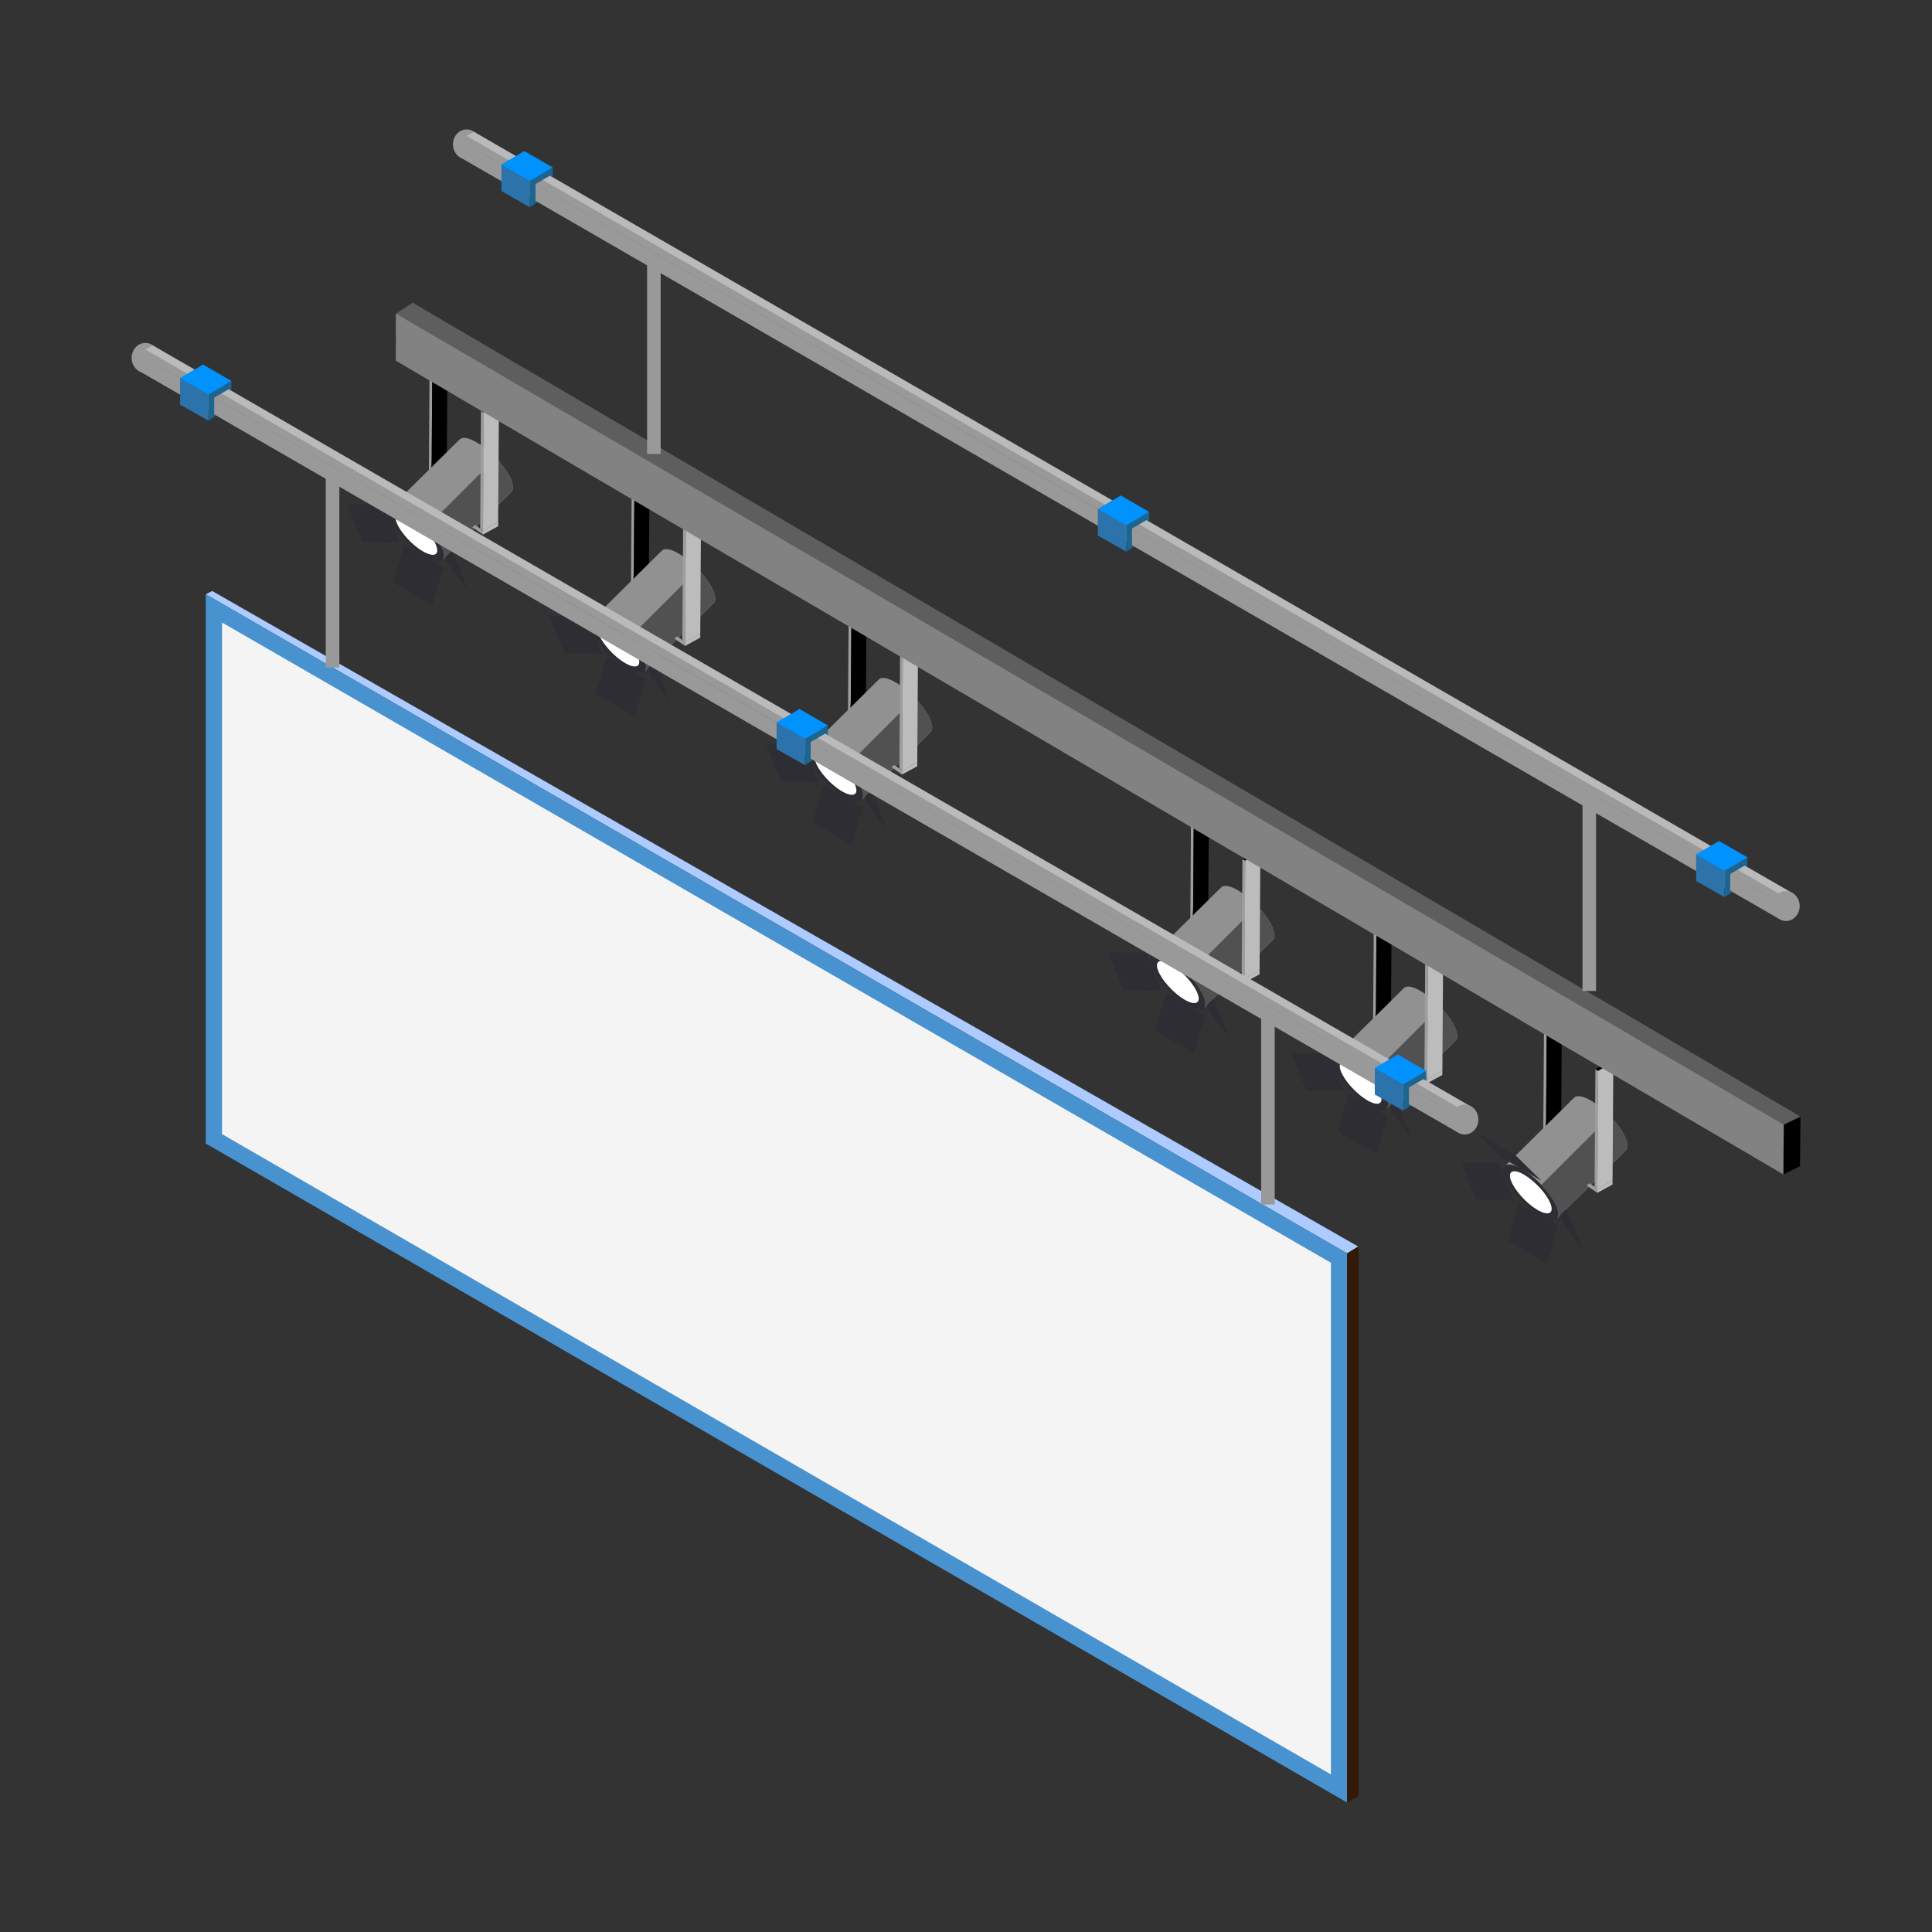 <svg id="Layer_1" data-name="Layer 1" xmlns="http://www.w3.org/2000/svg" viewBox="0 0 600 600"><rect x="0" y="0" width="600" height="600" fill="#333333" stroke="none"/><defs><style>.cls-1{fill:#9e9e9e;}.cls-2{fill:#5e5e5e;}.cls-3{fill:#919191;}.cls-4{fill:#2d2d33;}.cls-5{fill:#fff;}.cls-6{fill:#515151;}.cls-7{fill:#bcbcbc;}.cls-8{fill:#828282;}.cls-9{fill:#999;}.cls-10{fill:#bababa;}.cls-11{fill:none;stroke:#999;stroke-miterlimit:10;stroke-width:4.21px;}.cls-12{fill:#2b73aa;}.cls-13{fill:#0092ff;}.cls-14{fill:#1d6591;}.cls-15{fill:#aecbff;}.cls-16{fill:#4992d0;}.cls-17{fill:#f4f4f4;}.cls-18{fill:#331908;}</style></defs><g id="Group_638" data-name="Group 638"><g id="Group_634" data-name="Group 634"><path id="Path_724" data-name="Path 724" class="cls-1" d="M369.87,255.6l-.23,34.66.91-8,.17-26.18Z"/><path id="Path_725" data-name="Path 725" d="M370.71,256.1l4.71-2.83-.23,34.91-4.72,2.67Z"/><path id="Path_726" data-name="Path 726" class="cls-2" d="M374.58,252.78l-4.72,2.82.85.5,4.71-2.83Z"/></g><path class="cls-3" d="M379.25,275.58c.84-.83,2.74-.57,5.35,1,4.46,2.61,9.28,7.94,10.76,11.89.62,1.64.57,2.79,0,3.38L373.82,313.1c.6-.6.66-1.74,0-3.39-1.48-3.95-6.3-9.28-10.76-11.89-2.6-1.53-4.51-1.79-5.34-1Z"/><path class="cls-4" d="M363.09,297.82c-4.46-2.61-6.87-1.53-5.38,2.42s6.31,9.28,10.77,11.89,6.86,1.53,5.37-2.42S367.55,300.43,363.09,297.82Z"/><path class="cls-5" d="M363.73,299.53c-3.39-2-5.23-1.17-4.09,1.84s4.8,7.07,8.2,9.06,5.22,1.16,4.09-1.85S367.13,301.52,363.73,299.53Z"/><polygon class="cls-4" points="356.94 294.28 369.12 301.42 361.24 293.68 349.07 286.55 356.94 294.28"/><polygon class="cls-4" points="348.93 307.46 360.62 307.54 355.97 295.87 344.29 295.79 348.93 307.46"/><polygon class="cls-4" points="375.78 314.53 381.83 322.55 377.2 310.88 371.14 302.86 375.78 314.53"/><polygon class="cls-4" points="358.6 319.96 370.77 327.09 374.27 315.48 362.1 308.34 358.6 319.96"/><path class="cls-6" d="M373.85,309.71a22.68,22.68,0,0,0-4.8-7l21.41-21.38a23.13,23.13,0,0,1,4.9,7.1c.62,1.64.57,2.79,0,3.38L373.82,313.1C374.42,312.5,374.48,311.36,373.85,309.71Z"/><g id="Group_637" data-name="Group 637"><g id="Group_636" data-name="Group 636"><path id="Path_732" data-name="Path 732" class="cls-1" d="M385.85,266.76l-.24,36.55.85.6.25-36.65Z"/><path id="Path_733" data-name="Path 733" class="cls-7" d="M386.71,267.27l4.71-2.83-.25,36.82-4.71,2.67Z"/><path id="Path_734" data-name="Path 734" d="M390.58,263.93l-4.73,2.83.86.5,4.71-2.83Z"/></g><path id="Path_735" data-name="Path 735" class="cls-1" d="M386.46,303.91l-2.41-1.73-.93.66,3.33,2.31Z"/><path id="Path_736" data-name="Path 736" class="cls-7" d="M386.45,305.15l4.72-2.59v-1.33l-4.72,2.68Z"/></g></g><g id="Group_638-2" data-name="Group 638"><g id="Group_634-2" data-name="Group 634"><path id="Path_724-2" data-name="Path 724" class="cls-1" d="M426.64,286.88l-.23,34.66.9-8,.18-26.17Z"/><path id="Path_725-2" data-name="Path 725" d="M427.48,287.38l4.71-2.83-.24,34.9-4.71,2.68Z"/><path id="Path_726-2" data-name="Path 726" class="cls-2" d="M431.35,284.05l-4.73,2.83.86.5,4.71-2.83Z"/></g><path class="cls-3" d="M436,306.85c.84-.83,2.74-.56,5.35,1,4.45,2.62,9.27,7.94,10.76,11.89.62,1.65.56,2.8,0,3.39l-21.51,21.28c.6-.59.65-1.74,0-3.39-1.48-4-6.3-9.27-10.76-11.88-2.6-1.53-4.51-1.8-5.35-1Z"/><path class="cls-4" d="M419.86,329.1c-4.46-2.62-6.87-1.54-5.38,2.42s6.31,9.27,10.76,11.89,6.87,1.53,5.38-2.43S424.32,331.71,419.86,329.1Z"/><path class="cls-5" d="M420.5,330.8c-3.39-2-5.23-1.16-4.09,1.85s4.8,7.06,8.19,9.05,5.23,1.17,4.1-1.85S423.9,332.79,420.5,330.8Z"/><polygon class="cls-4" points="413.71 325.56 425.88 332.69 418.01 324.96 405.84 317.82 413.71 325.56"/><polygon class="cls-4" points="405.7 338.73 417.38 338.81 412.74 327.14 401.06 327.06 405.7 338.73"/><polygon class="cls-4" points="432.55 345.8 438.6 353.82 433.96 342.15 427.91 334.13 432.55 345.8"/><polygon class="cls-4" points="415.36 351.23 427.54 358.37 431.04 346.75 418.86 339.62 415.36 351.23"/><path class="cls-6" d="M430.62,341a23,23,0,0,0-4.8-7l21.41-21.38a23.13,23.13,0,0,1,4.9,7.1c.62,1.65.56,2.8,0,3.39l-21.51,21.28C431.19,343.78,431.24,342.63,430.62,341Z"/><g id="Group_637-2" data-name="Group 637"><g id="Group_636-2" data-name="Group 636"><path id="Path_732-2" data-name="Path 732" class="cls-1" d="M442.62,298l-.25,36.55.86.6.24-36.65Z"/><path id="Path_733-2" data-name="Path 733" class="cls-7" d="M443.47,298.54l4.72-2.83-.25,36.83-4.71,2.67Z"/><path id="Path_734-2" data-name="Path 734" d="M447.34,295.21,442.62,298l.85.5,4.72-2.83Z"/></g><path id="Path_735-2" data-name="Path 735" class="cls-1" d="M443.23,335.19l-2.42-1.73-.92.66,3.33,2.3Z"/><path id="Path_736-2" data-name="Path 736" class="cls-7" d="M443.22,336.42l4.71-2.58v-1.33l-4.71,2.67Z"/></g></g><g id="Group_638-3" data-name="Group 638"><g id="Group_634-3" data-name="Group 634"><path id="Path_724-3" data-name="Path 724" class="cls-1" d="M479.49,320.91l-.24,34.66.91-8,.18-26.17Z"/><path id="Path_725-3" data-name="Path 725" d="M480.32,321.41l4.72-2.83-.24,34.9-4.71,2.68Z"/><path id="Path_726-3" data-name="Path 726" class="cls-2" d="M484.19,318.08l-4.72,2.83.85.5,4.72-2.83Z"/></g><path class="cls-3" d="M488.87,340.88c.84-.83,2.74-.56,5.35,1,4.45,2.62,9.27,7.94,10.76,11.89.62,1.65.56,2.8,0,3.39l-21.5,21.28c.59-.59.65-1.74,0-3.39-1.48-3.95-6.3-9.27-10.76-11.89-2.61-1.52-4.51-1.79-5.35-1Z"/><path class="cls-4" d="M472.71,363.12c-4.46-2.61-6.87-1.53-5.38,2.42s6.3,9.28,10.76,11.9S485,379,483.47,375,477.17,365.74,472.71,363.12Z"/><path class="cls-5" d="M473.35,364.83c-3.39-2-5.23-1.16-4.09,1.85s4.8,7.06,8.19,9.05,5.23,1.17,4.1-1.85S476.74,366.82,473.35,364.83Z"/><polygon class="cls-4" points="466.56 359.58 478.73 366.72 470.86 358.99 458.69 351.85 466.56 359.58"/><polygon class="cls-4" points="458.55 372.76 470.23 372.84 465.59 361.17 453.91 361.09 458.55 372.76"/><polygon class="cls-4" points="485.39 379.83 491.45 387.85 486.81 376.18 480.75 368.16 485.39 379.83"/><polygon class="cls-4" points="468.21 385.26 480.38 392.4 483.89 380.78 471.71 373.64 468.21 385.26"/><path class="cls-6" d="M483.47,375a23.15,23.15,0,0,0-4.8-7l21.41-21.38a23.13,23.13,0,0,1,4.9,7.1c.62,1.65.56,2.8,0,3.39l-21.5,21.28C484,377.81,484.09,376.66,483.47,375Z"/><g id="Group_637-3" data-name="Group 637"><g id="Group_636-3" data-name="Group 636"><path id="Path_732-3" data-name="Path 732" class="cls-1" d="M495.47,332.06l-.25,36.55.85.6.25-36.65Z"/><path id="Path_733-3" data-name="Path 733" class="cls-7" d="M496.32,332.57l4.72-2.83-.25,36.82-4.72,2.68Z"/><path id="Path_734-3" data-name="Path 734" d="M500.19,329.24l-4.72,2.82.85.5,4.72-2.83Z"/></g><path id="Path_735-3" data-name="Path 735" class="cls-1" d="M496.07,369.21l-2.41-1.72-.92.66,3.33,2.3Z"/><path id="Path_736-3" data-name="Path 736" class="cls-7" d="M496.07,370.45l4.71-2.58v-1.33l-4.72,2.67Z"/></g></g><g id="Group_638-4" data-name="Group 638"><g id="Group_634-4" data-name="Group 634"><path id="Path_724-4" data-name="Path 724" class="cls-1" d="M263.56,191l-.23,34.66.91-8,.17-26.17Z"/><path id="Path_725-4" data-name="Path 725" d="M264.4,191.5l4.71-2.83-.23,34.9-4.72,2.68Z"/><path id="Path_726-4" data-name="Path 726" class="cls-2" d="M268.27,188.17,263.55,191l.85.5,4.71-2.83Z"/></g><path class="cls-3" d="M272.94,211c.84-.83,2.75-.56,5.35,1,4.46,2.62,9.28,7.94,10.76,11.89.62,1.65.57,2.8,0,3.39l-21.51,21.28c.6-.59.66-1.74,0-3.39-1.49-3.95-6.31-9.27-10.77-11.88-2.6-1.53-4.5-1.8-5.34-1Z"/><path class="cls-4" d="M256.78,233.22c-4.46-2.62-6.86-1.54-5.38,2.42s6.31,9.27,10.77,11.89,6.87,1.53,5.38-2.43S261.24,235.83,256.78,233.22Z"/><path class="cls-5" d="M257.43,234.92c-3.4-2-5.23-1.16-4.1,1.85s4.8,7.06,8.2,9,5.22,1.17,4.09-1.85S260.82,236.91,257.43,234.92Z"/><polygon class="cls-4" points="250.63 229.67 262.81 236.81 254.94 229.08 242.76 221.94 250.63 229.67"/><polygon class="cls-4" points="242.62 242.85 254.31 242.93 249.66 231.26 237.98 231.18 242.62 242.85"/><polygon class="cls-4" points="269.47 249.92 275.53 257.94 270.89 246.27 264.83 238.25 269.47 249.92"/><polygon class="cls-4" points="252.29 255.35 264.46 262.49 267.96 250.87 255.79 243.73 252.29 255.35"/><path class="cls-6" d="M267.55,245.1a23,23,0,0,0-4.81-7l21.42-21.38a23.25,23.25,0,0,1,4.89,7.1c.62,1.65.57,2.8,0,3.39l-21.51,21.28C268.11,247.9,268.17,246.75,267.55,245.1Z"/><g id="Group_637-4" data-name="Group 637"><g id="Group_636-4" data-name="Group 636"><path id="Path_732-4" data-name="Path 732" class="cls-1" d="M279.54,202.15l-.24,36.55.85.6.25-36.65Z"/><path id="Path_733-4" data-name="Path 733" class="cls-7" d="M280.4,202.66l4.71-2.83-.24,36.83-4.72,2.67Z"/><path id="Path_734-4" data-name="Path 734" d="M284.27,199.33l-4.73,2.82.86.5,4.71-2.83Z"/></g><path id="Path_735-4" data-name="Path 735" class="cls-1" d="M280.15,239.31l-2.41-1.73-.93.66,3.33,2.3Z"/><path id="Path_736-4" data-name="Path 736" class="cls-7" d="M280.14,240.54l4.72-2.58v-1.33l-4.72,2.67Z"/></g></g><g id="Group_638-5" data-name="Group 638"><g id="Group_634-5" data-name="Group 634"><path id="Path_724-5" data-name="Path 724" class="cls-1" d="M196.18,151.07l-.24,34.66.91-8,.18-26.17Z"/><path id="Path_725-5" data-name="Path 725" d="M197,151.57l4.72-2.83-.24,34.9-4.71,2.67Z"/><path id="Path_726-5" data-name="Path 726" class="cls-2" d="M200.88,148.24l-4.72,2.83.85.5,4.72-2.83Z"/></g><path class="cls-3" d="M205.55,171c.85-.83,2.75-.57,5.35,1,4.46,2.61,9.28,7.94,10.77,11.89.62,1.65.56,2.79,0,3.39l-21.51,21.28c.6-.59.66-1.74,0-3.39-1.49-3.95-6.31-9.27-10.76-11.89-2.61-1.52-4.51-1.79-5.35-1Z"/><path class="cls-4" d="M189.4,193.28c-4.46-2.61-6.87-1.53-5.39,2.42s6.31,9.28,10.77,11.9,6.87,1.53,5.38-2.43S193.85,195.9,189.4,193.28Z"/><path class="cls-5" d="M190,195c-3.4-2-5.23-1.16-4.1,1.84s4.8,7.07,8.2,9.06,5.23,1.16,4.1-1.85S193.43,197,190,195Z"/><polygon class="cls-4" points="183.25 189.74 195.42 196.88 187.55 189.15 175.38 182.01 183.25 189.74"/><polygon class="cls-4" points="175.24 202.92 186.92 203 182.28 191.33 170.59 191.25 175.24 202.92"/><polygon class="cls-4" points="202.08 209.99 208.14 218.01 203.5 206.34 197.44 198.32 202.08 209.99"/><polygon class="cls-4" points="184.9 215.42 197.07 222.56 200.57 210.94 188.4 203.8 184.9 215.42"/><path class="cls-6" d="M200.16,205.17a23.15,23.15,0,0,0-4.8-7l21.41-21.38a23.13,23.13,0,0,1,4.9,7.1c.62,1.65.56,2.79,0,3.39l-21.51,21.28C200.72,208,200.78,206.82,200.16,205.17Z"/><g id="Group_637-5" data-name="Group 637"><g id="Group_636-5" data-name="Group 636"><path id="Path_732-5" data-name="Path 732" class="cls-1" d="M212.16,162.22l-.25,36.55.85.6.25-36.65Z"/><path id="Path_733-5" data-name="Path 733" class="cls-7" d="M213,162.73l4.72-2.83-.25,36.82-4.72,2.68Z"/><path id="Path_734-5" data-name="Path 734" d="M216.88,159.4l-4.72,2.82.85.5,4.71-2.83Z"/></g><path id="Path_735-5" data-name="Path 735" class="cls-1" d="M212.76,199.37l-2.41-1.72-.93.66,3.33,2.3Z"/><path id="Path_736-5" data-name="Path 736" class="cls-7" d="M212.75,200.61l4.72-2.59V196.7l-4.72,2.67Z"/></g></g><g id="Group_638-6" data-name="Group 638"><g id="Group_634-6" data-name="Group 634"><path id="Path_724-6" data-name="Path 724" class="cls-1" d="M133.39,116.47l-.23,34.66.91-8,.18-26.18Z"/><path id="Path_725-6" data-name="Path 725" d="M134.23,117l4.72-2.83-.24,34.91L134,151.72Z"/><path id="Path_726-6" data-name="Path 726" class="cls-2" d="M138.1,113.65l-4.72,2.82.85.5,4.72-2.83Z"/></g><path class="cls-3" d="M142.77,136.44c.84-.83,2.75-.56,5.35,1,4.46,2.61,9.28,7.93,10.77,11.89.61,1.64.56,2.79,0,3.38L137.34,174c.6-.59.66-1.74,0-3.38-1.49-4-6.31-9.28-10.77-11.89-2.6-1.53-4.5-1.79-5.34-1Z"/><path class="cls-4" d="M126.61,158.69c-4.45-2.62-6.86-1.53-5.38,2.42S127.54,170.39,132,173s6.87,1.53,5.38-2.42S131.07,161.3,126.61,158.69Z"/><path class="cls-5" d="M127.26,160.4c-3.4-2-5.23-1.17-4.1,1.84s4.8,7.06,8.2,9,5.23,1.17,4.09-1.84S130.65,162.39,127.26,160.4Z"/><polygon class="cls-4" points="120.46 155.15 132.64 162.29 124.77 154.55 112.59 147.41 120.46 155.15"/><polygon class="cls-4" points="112.45 168.33 124.14 168.41 119.5 156.74 107.81 156.66 112.45 168.33"/><polygon class="cls-4" points="139.3 175.4 145.36 183.41 140.72 171.74 134.66 163.72 139.3 175.4"/><polygon class="cls-4" points="122.12 180.82 134.29 187.96 137.79 176.34 125.62 169.21 122.12 180.82"/><path class="cls-6" d="M137.38,170.58a23,23,0,0,0-4.8-7L154,142.2a23.18,23.18,0,0,1,4.9,7.1c.61,1.64.56,2.79,0,3.38L137.34,174C137.94,173.37,138,172.22,137.38,170.58Z"/><g id="Group_637-6" data-name="Group 637"><g id="Group_636-6" data-name="Group 636"><path id="Path_732-6" data-name="Path 732" class="cls-1" d="M149.38,127.63l-.25,36.54.85.6.25-36.65Z"/><path id="Path_733-6" data-name="Path 733" class="cls-7" d="M150.23,128.14l4.72-2.83-.25,36.82L150,164.8Z"/><path id="Path_734-6" data-name="Path 734" d="M154.1,124.8l-4.72,2.83.85.5,4.71-2.83Z"/></g><path id="Path_735-6" data-name="Path 735" class="cls-1" d="M150,164.78l-2.41-1.73-.93.66L150,166Z"/><path id="Path_736-6" data-name="Path 736" class="cls-7" d="M150,166l4.72-2.59V162.1L150,164.77Z"/></g></g><g id="Group_648" data-name="Group 648"><path id="Path_751" data-name="Path 751" class="cls-2" d="M559.11,346.74l-5.22,9.41-431-252.72,0-6L128.15,94Z"/><path id="Path_752" data-name="Path 752" d="M554,349.28l5.16-2.53L559,362.2l-5.17,2.54Z"/><path id="Path_753" data-name="Path 753" class="cls-8" d="M553.94,349.28,123,97.42l-.1,14.58L155,130.85,553.83,364.72Z"/></g><ellipse class="cls-9" cx="144.93" cy="44.83" rx="4.26" ry="4.64"/><polygon class="cls-10" points="142.67 43.52 349.46 162.92 353.97 160.32 147.18 40.92 142.67 43.52"/><polygon class="cls-9" points="142.67 43.52 343.87 159.75 346.12 158.45 144.93 42.22 142.67 43.52"/><polygon class="cls-9" points="142.67 43.52 142.67 48.73 343.87 164.96 343.87 159.75 142.67 43.52"/><line class="cls-11" x1="203.07" y1="81.29" x2="203.07" y2="140.99"/><line class="cls-11" x1="493.56" y1="248.06" x2="493.56" y2="307.76"/><polygon class="cls-10" points="349.46 162.92 552.4 280.1 556.91 277.5 353.97 160.32 349.46 162.92"/><polygon class="cls-9" points="349.46 162.92 552.4 280.1 554.65 278.8 351.71 161.62 349.46 162.92"/><polygon class="cls-9" points="349.46 162.92 349.46 168.13 552.4 285.31 552.4 280.1 349.46 162.92"/><ellipse class="cls-9" cx="554.65" cy="281.38" rx="4.26" ry="4.64"/><polygon class="cls-12" points="340.95 158.1 348.07 153.91 356.88 159 349.77 163.1 349.77 171.31 340.95 166.32 340.95 158.1"/><polygon class="cls-13" points="348.07 153.91 356.88 159 349.77 163.1 340.95 158.1 348.07 153.91"/><polygon class="cls-14" points="349.77 163.1 349.77 171.31 352.19 169.7 351.55 169.34 351.55 164.13 356.05 161.52 356.88 162 356.88 161.04 356.88 159 349.77 163.1"/><polygon class="cls-12" points="155.72 51.14 162.83 46.94 171.65 52.03 164.53 56.14 164.53 64.35 155.72 59.35 155.72 51.14"/><polygon class="cls-13" points="162.83 46.94 171.65 52.03 164.53 56.14 155.72 51.14 162.83 46.94"/><polygon class="cls-14" points="164.53 56.14 164.53 64.35 166.95 62.74 166.31 62.37 166.31 57.16 170.81 54.55 171.65 55.04 171.65 54.07 171.65 52.03 164.53 56.14"/><polygon class="cls-12" points="526.75 265.4 533.86 261.2 542.68 266.29 535.57 270.4 535.57 278.61 526.75 273.61 526.75 265.4"/><polygon class="cls-13" points="533.86 261.2 542.68 266.29 535.57 270.4 526.75 265.4 533.86 261.2"/><polygon class="cls-14" points="535.57 270.4 535.57 278.61 537.98 277 537.34 276.63 537.34 271.42 541.85 268.81 542.68 269.3 542.68 268.33 542.68 266.29 535.57 270.4"/><polygon class="cls-15" points="63.9 184.56 418.39 389.25 421.84 387.14 65.9 183.54 63.9 184.56"/><polygon class="cls-16" points="63.9 184.56 63.9 355.13 418.39 559.81 418.39 389.25 63.9 184.56"/><polygon class="cls-17" points="68.95 352.21 68.95 193.32 413.33 392.16 413.33 551.06 68.95 352.21"/><polygon class="cls-18" points="421.84 387.14 421.84 557.81 418.39 559.81 418.39 389.25 421.84 387.14"/><polygon class="cls-18" points="421.84 387.14 421.84 557.81 418.39 559.81 418.39 389.25 421.84 387.14"/><ellipse class="cls-9" cx="45.14" cy="111.14" rx="4.26" ry="4.64"/><polygon class="cls-10" points="42.89 109.83 249.67 229.23 254.18 226.63 47.4 107.23 42.89 109.83"/><polygon class="cls-9" points="42.89 109.83 244.08 226.06 246.34 224.76 45.14 108.53 42.89 109.83"/><polygon class="cls-9" points="42.89 109.83 42.89 115.04 244.08 231.27 244.08 226.06 42.89 109.83"/><line class="cls-11" x1="103.28" y1="147.6" x2="103.28" y2="207.3"/><line class="cls-11" x1="393.77" y1="314.37" x2="393.77" y2="374.07"/><polygon class="cls-10" points="249.67 229.23 452.61 346.41 457.12 343.81 254.18 226.63 249.67 229.23"/><polygon class="cls-9" points="249.67 229.23 452.61 346.41 454.87 345.11 251.93 227.93 249.67 229.23"/><polygon class="cls-9" points="249.67 229.23 249.67 234.44 452.61 351.62 452.61 346.41 249.67 229.23"/><ellipse class="cls-9" cx="454.87" cy="347.69" rx="4.26" ry="4.64"/><polygon class="cls-12" points="241.17 224.42 248.28 220.22 257.1 225.31 249.99 229.41 249.99 237.63 241.17 232.63 241.17 224.42"/><polygon class="cls-13" points="248.28 220.22 257.1 225.31 249.99 229.41 241.17 224.42 248.28 220.22"/><polygon class="cls-14" points="249.99 229.41 249.99 237.63 252.4 236.02 251.76 235.65 251.76 230.44 256.27 227.83 257.1 228.31 257.1 227.35 257.1 225.31 249.99 229.41"/><polygon class="cls-12" points="55.93 117.45 63.05 113.25 71.86 118.34 64.75 122.45 64.75 130.66 55.93 125.66 55.93 117.45"/><polygon class="cls-13" points="63.05 113.25 71.86 118.34 64.75 122.45 55.93 117.45 63.05 113.25"/><polygon class="cls-14" points="64.75 122.45 64.75 130.66 67.16 129.05 66.53 128.68 66.53 123.47 71.03 120.87 71.86 121.35 71.86 120.38 71.86 118.34 64.75 122.45"/><polygon class="cls-12" points="426.96 331.71 434.08 327.51 442.89 332.6 435.78 336.71 435.78 344.92 426.96 339.92 426.96 331.71"/><polygon class="cls-13" points="434.08 327.51 442.89 332.6 435.78 336.71 426.96 331.71 434.08 327.51"/><polygon class="cls-14" points="435.78 336.71 435.78 344.92 438.19 343.31 437.56 342.94 437.56 337.74 442.06 335.13 442.89 335.61 442.89 334.64 442.89 332.6 435.78 336.71"/></svg>